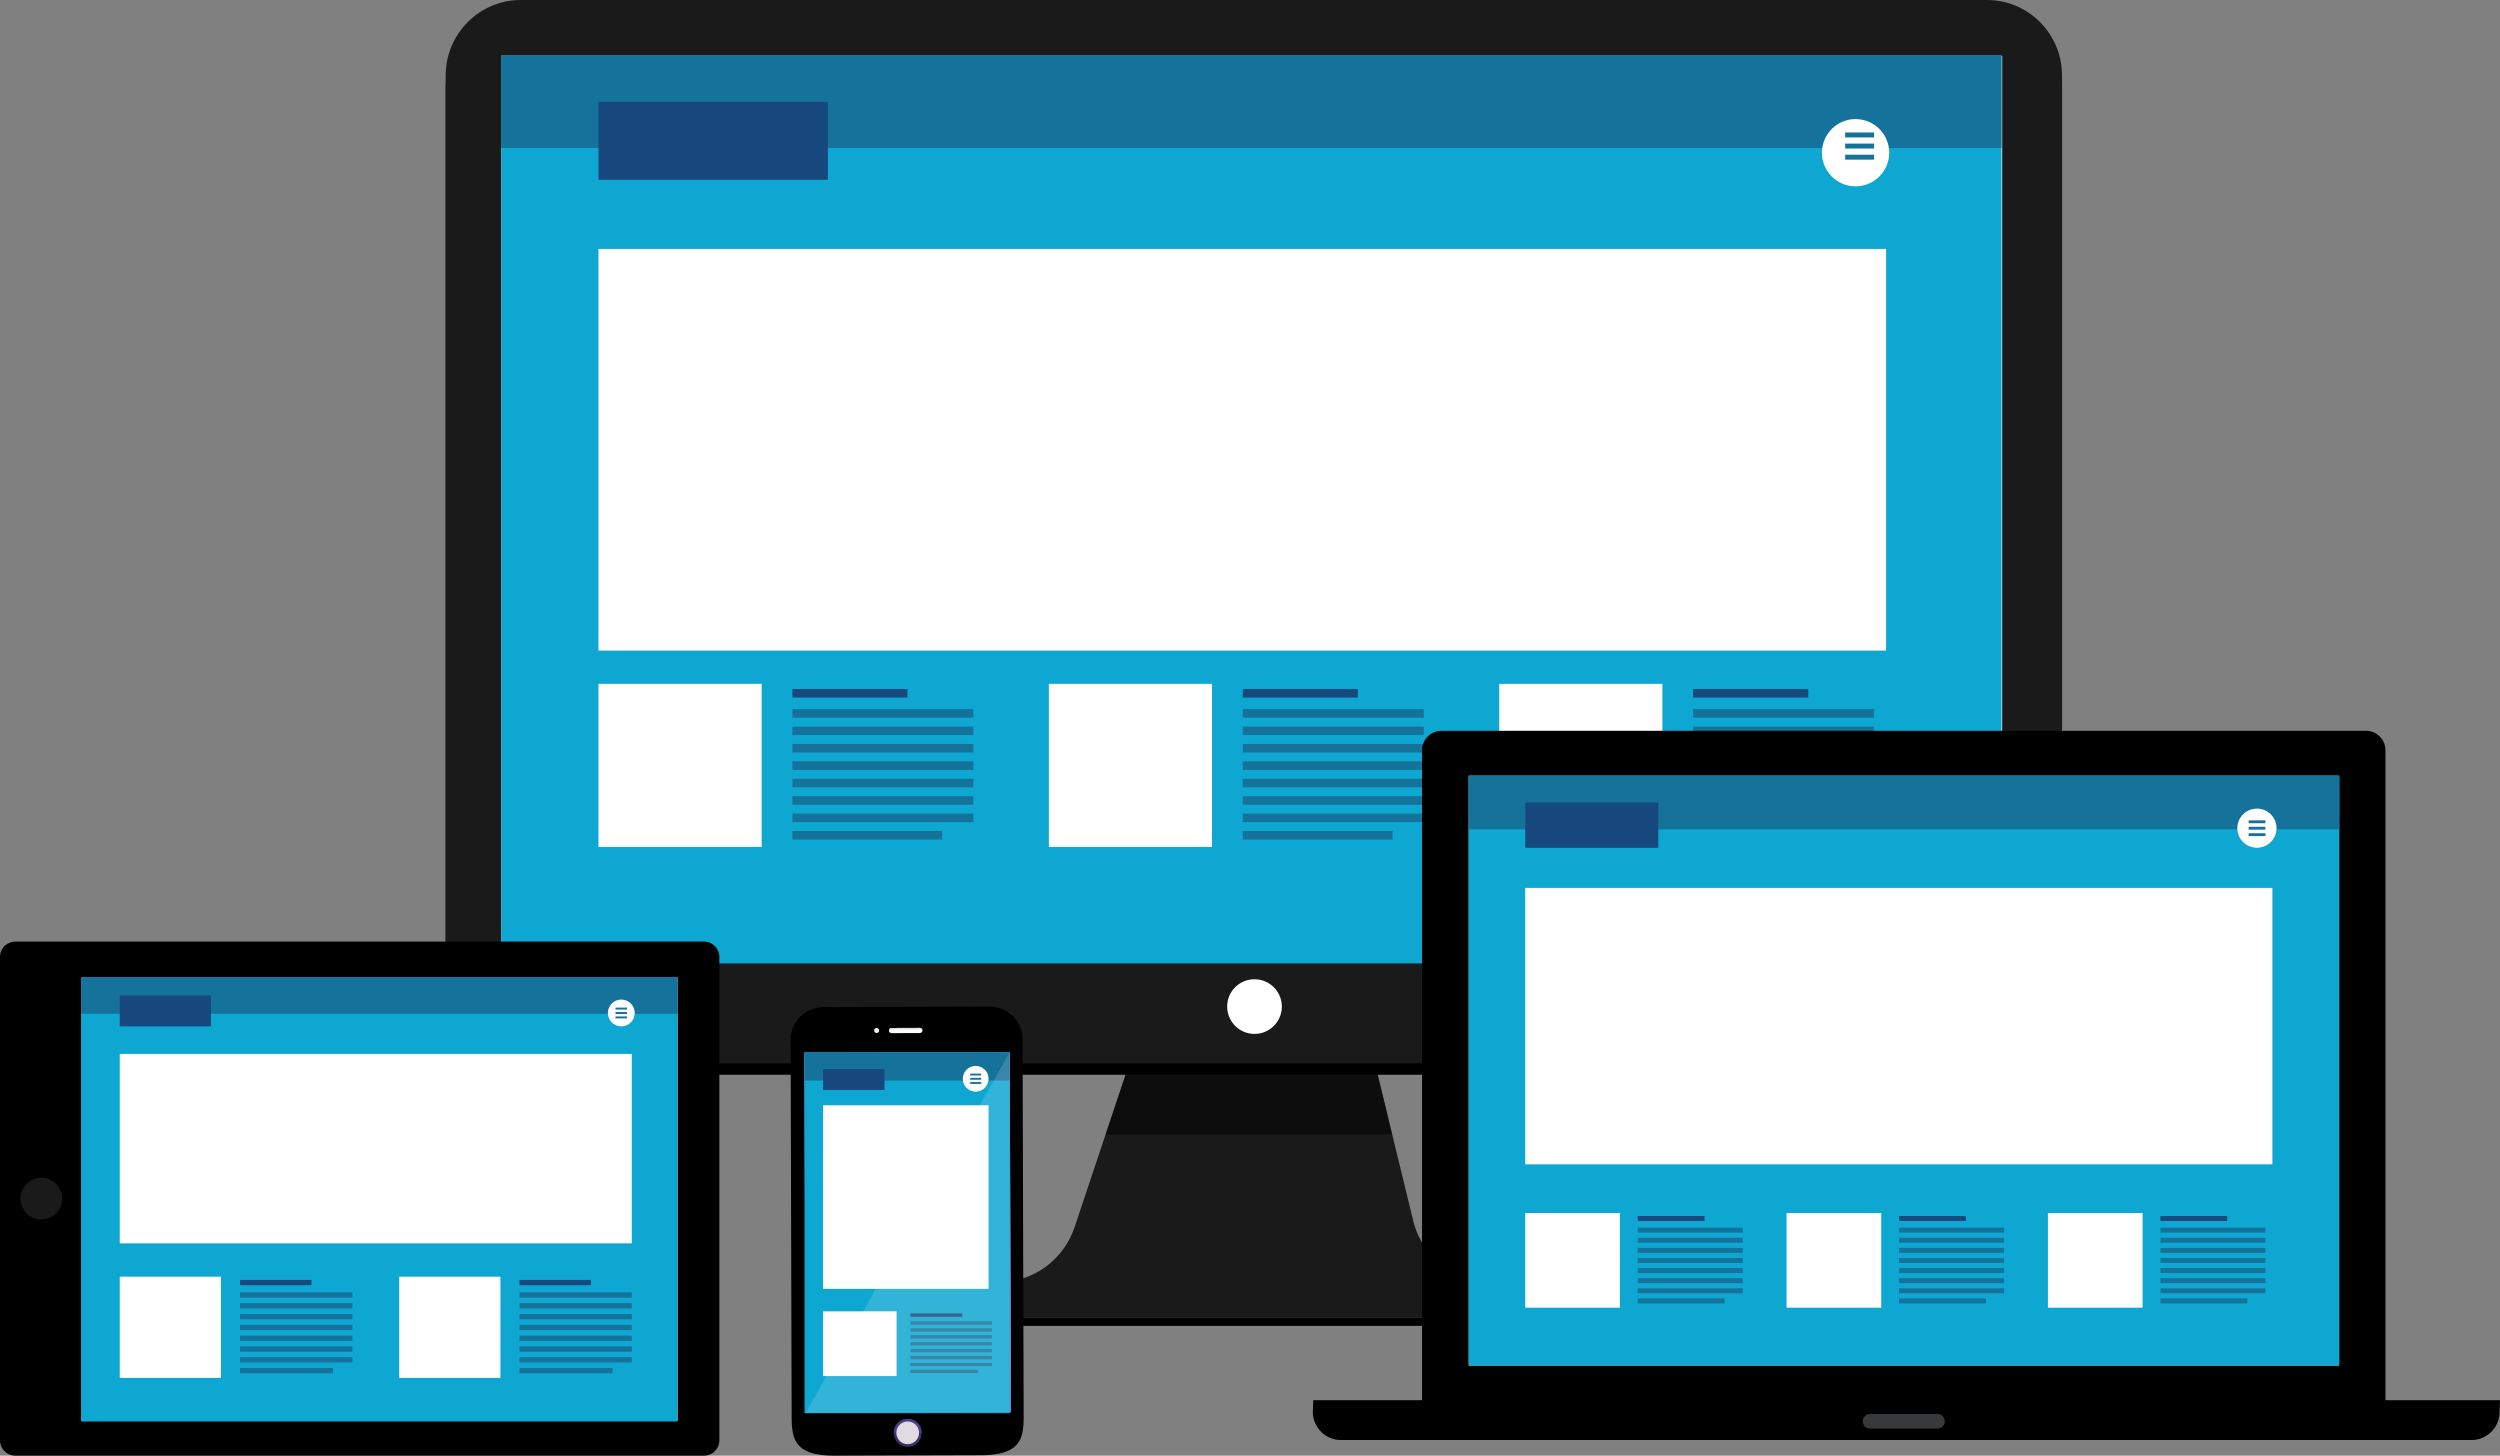 <svg xmlns="http://www.w3.org/2000/svg" viewBox="0 0 2428.47 1414"><rect x="0" y="0" width="2428.47" height="1414" fill="#808080" stroke="none"/><defs><style>.cls-1{fill:#1a1a1a;}.cls-2{opacity:0.5;}.cls-3{fill:#e6e6e6;}.cls-12,.cls-4{fill:#fff;}.cls-5{fill:#0da7d1;}.cls-6{fill:#15729b;}.cls-7{fill:#17497f;}.cls-8{fill:#38393b;}.cls-9{fill:#f9bf3b;}.cls-10{fill:#dfdbe0;}.cls-11{fill:#565bd0;}.cls-12{opacity:0.15;}.cls-13{fill:#3c3169;}.cls-14{fill:#4d3f87;}</style></defs><title>Asset 2</title><g id="Layer_2" data-name="Layer 2"><g id="Layer_1-2" data-name="Layer 1"><path class="cls-1" d="M1109.34,996.17h217.3l46.09,189.49a78.67,78.67,0,0,0,76.45,60.09h128.17a33.93,33.93,0,0,1,33.93,33.94H824.7a33.93,33.93,0,0,1,33.93-33.94h110.6a78.68,78.68,0,0,0,74.62-53.73Z"/><polygon class="cls-2" points="1210.34 996.17 1225.64 996.17 1326.64 996.17 1352.38 1102 1073.95 1102 1109.34 996.17 1210.34 996.17"/><path d="M505.86,11H1930.13c40.27,0,72.92,32.9,72.92,73.49v886c0,40.58-32.65,73.48-72.92,73.48H505.86c-40.28,0-72.92-32.9-72.92-73.48V84.52C432.94,43.93,465.58,11,505.86,11Z"/><path class="cls-1" d="M505.86,0H1930.13c40.27,0,72.92,32.9,72.92,73.48v886c0,40.59-32.65,73.49-72.92,73.49H505.86c-40.28,0-72.92-32.9-72.92-73.49V73.48C432.94,32.9,465.58,0,505.86,0Z"/><rect class="cls-3" x="486.79" y="54.15" width="1458.13" height="880.24"/><rect x="824.7" y="1279.69" width="786.58" height="8.25"/><path class="cls-4" d="M1218.41,951.26a26.53,26.53,0,1,1-26.32,26.52A26.42,26.42,0,0,1,1218.41,951.26Z"/><rect class="cls-5" x="486.79" y="54.06" width="1457.38" height="881.8"/><rect class="cls-6" x="486.79" y="54.06" width="1457.38" height="89.7"/><rect class="cls-4" x="581.36" y="241.8" width="1250.78" height="390.16"/><rect class="cls-4" x="581.36" y="664.28" width="158.49" height="158.49"/><rect class="cls-7" x="769.71" y="669.33" width="111.84" height="8.3"/><rect class="cls-6" x="769.71" y="688.84" width="175.81" height="8.3"/><rect class="cls-6" x="769.71" y="705.76" width="175.81" height="8.3"/><rect class="cls-6" x="769.71" y="722.67" width="175.81" height="8.3"/><rect class="cls-6" x="769.71" y="739.58" width="175.81" height="8.3"/><rect class="cls-6" x="769.71" y="756.5" width="175.81" height="8.3"/><rect class="cls-6" x="769.71" y="773.41" width="175.81" height="8.3"/><rect class="cls-6" x="769.71" y="790.32" width="175.81" height="8.3"/><rect class="cls-6" x="769.71" y="807.24" width="145.55" height="8.3"/><rect class="cls-4" x="1018.85" y="664.28" width="158.49" height="158.49"/><rect class="cls-7" x="1207.2" y="669.33" width="111.84" height="8.3"/><rect class="cls-6" x="1207.2" y="688.84" width="175.81" height="8.3"/><rect class="cls-6" x="1207.2" y="705.76" width="175.81" height="8.3"/><rect class="cls-6" x="1207.2" y="722.67" width="175.81" height="8.3"/><rect class="cls-6" x="1207.2" y="739.58" width="175.81" height="8.3"/><rect class="cls-6" x="1207.2" y="756.5" width="175.81" height="8.3"/><rect class="cls-6" x="1207.2" y="773.41" width="175.81" height="8.3"/><rect class="cls-6" x="1207.2" y="790.32" width="175.81" height="8.3"/><rect class="cls-6" x="1207.2" y="807.24" width="145.55" height="8.3"/><rect class="cls-4" x="1456.34" y="664.28" width="158.49" height="158.49"/><rect class="cls-7" x="1644.69" y="669.33" width="111.84" height="8.3"/><rect class="cls-6" x="1644.69" y="688.84" width="175.81" height="8.3"/><rect class="cls-6" x="1644.69" y="705.76" width="175.81" height="8.3"/><rect class="cls-6" x="1644.69" y="722.67" width="175.81" height="8.3"/><rect class="cls-6" x="1644.69" y="739.58" width="175.81" height="8.3"/><rect class="cls-6" x="1644.69" y="756.5" width="175.81" height="8.3"/><rect class="cls-6" x="1644.69" y="773.41" width="175.81" height="8.3"/><rect class="cls-6" x="1644.69" y="790.32" width="175.81" height="8.3"/><rect class="cls-6" x="1644.69" y="807.24" width="145.55" height="8.3"/><circle class="cls-4" cx="1806.4" cy="141.89" r="32.8" transform="matrix(0.11, -0.99, 0.99, 0.11, 1463.3, 1921.07)"/><rect class="cls-6" x="1792.37" y="128.7" width="28.09" height="4.8"/><rect class="cls-6" x="1792.37" y="139.49" width="28.09" height="4.8"/><rect class="cls-6" x="1792.37" y="150.27" width="28.09" height="4.8"/><rect class="cls-7" x="581.36" y="98.91" width="222.84" height="75.78"/><path d="M2298.33,709.9H1400.25a18.9,18.9,0,0,0-18.89,18.89v636.89a18.88,18.88,0,0,0,18.89,18.87h898.08a18.88,18.88,0,0,0,18.88-18.87V728.79A18.9,18.9,0,0,0,2298.33,709.9Z"/><path d="M1275.29,1371.52a27.32,27.32,0,0,0,27.31,27.3H2400.74a27.3,27.3,0,0,0,27.3-27.3l.43-11.39H1275.72Z"/><path class="cls-8" d="M1882,1373.51h-65.42a7.12,7.12,0,1,0,0,14.24H1882a7.12,7.12,0,0,0,0-14.24Z"/><rect class="cls-3" x="1426.69" y="753.56" width="845.18" height="572.93"/><rect class="cls-5" x="1426.69" y="753.56" width="845.7" height="572.93"/><rect class="cls-6" x="1426.69" y="753.56" width="845.7" height="52.05"/><rect class="cls-4" x="1481.57" y="862.5" width="725.81" height="268.52"/><rect class="cls-4" x="1481.57" y="1178.29" width="91.97" height="91.97"/><rect class="cls-7" x="1590.87" y="1181.22" width="64.9" height="4.82"/><rect class="cls-6" x="1590.87" y="1192.54" width="102.02" height="4.82"/><rect class="cls-6" x="1590.87" y="1202.36" width="102.02" height="4.82"/><rect class="cls-6" x="1590.87" y="1212.17" width="102.02" height="4.82"/><rect class="cls-6" x="1590.87" y="1221.99" width="102.02" height="4.82"/><rect class="cls-6" x="1590.87" y="1231.8" width="102.02" height="4.82"/><rect class="cls-6" x="1590.87" y="1241.62" width="102.02" height="4.82"/><rect class="cls-6" x="1590.87" y="1251.43" width="102.02" height="4.82"/><rect class="cls-6" x="1590.87" y="1261.25" width="84.46" height="4.82"/><rect class="cls-4" x="1735.44" y="1178.29" width="91.97" height="91.97"/><rect class="cls-7" x="1844.74" y="1181.22" width="64.9" height="4.82"/><rect class="cls-6" x="1844.74" y="1192.54" width="102.02" height="4.82"/><rect class="cls-6" x="1844.74" y="1202.36" width="102.02" height="4.82"/><rect class="cls-6" x="1844.74" y="1212.17" width="102.02" height="4.82"/><rect class="cls-6" x="1844.74" y="1221.99" width="102.02" height="4.82"/><rect class="cls-6" x="1844.74" y="1231.8" width="102.02" height="4.82"/><rect class="cls-6" x="1844.74" y="1241.62" width="102.02" height="4.82"/><rect class="cls-6" x="1844.74" y="1251.43" width="102.02" height="4.82"/><rect class="cls-6" x="1844.74" y="1261.25" width="84.46" height="4.82"/><rect class="cls-4" x="1989.31" y="1178.29" width="91.97" height="91.97"/><rect class="cls-7" x="2098.61" y="1181.22" width="64.9" height="4.82"/><rect class="cls-6" x="2098.61" y="1192.54" width="102.02" height="4.82"/><rect class="cls-6" x="2098.61" y="1202.36" width="102.02" height="4.82"/><rect class="cls-6" x="2098.61" y="1212.17" width="102.02" height="4.82"/><rect class="cls-6" x="2098.61" y="1221.99" width="102.02" height="4.82"/><rect class="cls-6" x="2098.61" y="1231.8" width="102.02" height="4.82"/><rect class="cls-6" x="2098.61" y="1241.62" width="102.02" height="4.82"/><rect class="cls-6" x="2098.61" y="1251.43" width="102.02" height="4.82"/><rect class="cls-6" x="2098.61" y="1261.25" width="84.46" height="4.82"/><circle class="cls-4" cx="2192.44" cy="804.53" r="19.03" transform="translate(905.72 2753.48) rotate(-76.72)"/><rect class="cls-6" x="2184.3" y="796.88" width="16.3" height="2.79"/><rect class="cls-6" x="2184.3" y="803.13" width="16.3" height="2.79"/><rect class="cls-6" x="2184.3" y="809.39" width="16.3" height="2.79"/><rect class="cls-7" x="1481.57" y="779.59" width="129.31" height="43.97"/><path d="M15,914.64H683.77a15,15,0,0,1,15,15V1399a15,15,0,0,1-15,15H15a15,15,0,0,1-15-15V929.64A15,15,0,0,1,15,914.64Z"/><rect class="cls-9" x="79.1" y="949.09" width="579.16" height="430.46"/><rect class="cls-5" x="78.73" y="949.09" width="579.53" height="431.74"/><rect class="cls-6" x="78.73" y="949.09" width="579.53" height="35.67"/><rect class="cls-4" x="116.33" y="1023.75" width="497.37" height="184.01"/><rect class="cls-4" x="116.33" y="1240.15" width="98.33" height="98.33"/><rect class="cls-7" x="233.19" y="1243.28" width="69.39" height="5.15"/><rect class="cls-6" x="233.19" y="1255.38" width="109.08" height="5.15"/><rect class="cls-6" x="233.19" y="1265.88" width="109.08" height="5.15"/><rect class="cls-6" x="233.19" y="1276.37" width="109.08" height="5.15"/><rect class="cls-6" x="233.19" y="1286.86" width="109.08" height="5.15"/><rect class="cls-6" x="233.19" y="1297.36" width="109.08" height="5.15"/><rect class="cls-6" x="233.19" y="1307.85" width="109.08" height="5.15"/><rect class="cls-6" x="233.19" y="1318.35" width="109.08" height="5.15"/><rect class="cls-6" x="233.19" y="1328.84" width="90.31" height="5.15"/><rect class="cls-4" x="387.77" y="1240.15" width="98.33" height="98.33"/><rect class="cls-7" x="504.63" y="1243.28" width="69.39" height="5.15"/><rect class="cls-6" x="504.63" y="1255.38" width="109.08" height="5.15"/><rect class="cls-6" x="504.63" y="1265.88" width="109.08" height="5.15"/><rect class="cls-6" x="504.63" y="1276.37" width="109.08" height="5.15"/><rect class="cls-6" x="504.63" y="1286.86" width="109.08" height="5.15"/><rect class="cls-6" x="504.63" y="1297.36" width="109.08" height="5.15"/><rect class="cls-6" x="504.63" y="1307.85" width="109.08" height="5.15"/><rect class="cls-6" x="504.63" y="1318.35" width="109.08" height="5.15"/><rect class="cls-6" x="504.63" y="1328.84" width="90.31" height="5.15"/><path class="cls-4" d="M616.52,984a13,13,0,1,1-13-13A13,13,0,0,1,616.52,984Z"/><rect class="cls-6" x="597.9" y="978.77" width="11.17" height="1.91"/><rect class="cls-6" x="597.9" y="983.06" width="11.17" height="1.91"/><rect class="cls-6" x="597.9" y="987.35" width="11.17" height="1.91"/><rect class="cls-7" x="116.33" y="966.93" width="88.61" height="30.13"/><path class="cls-1" d="M40.12,1184.57a20.25,20.25,0,1,1,20.26-20.25A20.25,20.25,0,0,1,40.12,1184.57Z"/><path d="M799.79,978.26l161.5-.48a31.94,31.94,0,0,1,32,31.85l1.07,362.14c.07,23,.12,41.69-41.56,41.81l-142,.42c-41.69.12-41.74-18.54-41.81-41.56L768,1010.29A31.94,31.94,0,0,1,799.79,978.26Z"/><rect class="cls-4" x="782.02" y="1022.44" width="199.33" height="349.74" transform="translate(-3.52 2.6) rotate(-0.17)"/><path class="cls-4" d="M866.08,998.57l27.44-.09a2.48,2.48,0,0,1,0,5l-27.45.09a2.48,2.48,0,1,1,0-5Z"/><path class="cls-10" d="M866.08,998.57l27.44-.09A2.48,2.48,0,0,1,896,1001a2.27,2.27,0,0,1-.13.65,2.43,2.43,0,0,0-2.35-1.81l-27.45.08a2.43,2.43,0,0,0-2.34,1.83,2.36,2.36,0,0,1-.14-.65A2.48,2.48,0,0,1,866.08,998.57Z"/><path class="cls-4" d="M851.57,998.61a2.39,2.39,0,1,1-2.38,2.4A2.39,2.39,0,0,1,851.57,998.61Z"/><path class="cls-10" d="M851.57,999.92a1.08,1.08,0,0,1,0,2.15,1.06,1.06,0,0,1-1.08-1.07A1.07,1.07,0,0,1,851.57,999.92Z"/><rect class="cls-11" x="782.02" y="1022.44" width="199.33" height="349.74" transform="translate(-3.52 2.6) rotate(-0.17)"/><rect class="cls-5" x="781.51" y="1022.15" width="199.33" height="350.62"/><rect class="cls-6" x="781.51" y="1022.15" width="199.33" height="27.52"/><rect class="cls-4" x="799.53" y="1073.64" width="160.73" height="178.33"/><rect class="cls-4" x="799.53" y="1273.8" width="71.38" height="62.9"/><rect class="cls-7" x="884.35" y="1275.8" width="50.37" height="3.29"/><rect class="cls-6" x="884.35" y="1283.54" width="79.17" height="3.29"/><rect class="cls-6" x="884.35" y="1290.26" width="79.17" height="3.29"/><rect class="cls-6" x="884.35" y="1296.97" width="79.17" height="3.29"/><rect class="cls-6" x="884.35" y="1303.68" width="79.17" height="3.29"/><rect class="cls-6" x="884.35" y="1310.39" width="79.17" height="3.29"/><rect class="cls-6" x="884.35" y="1317.11" width="79.17" height="3.29"/><rect class="cls-6" x="884.35" y="1323.82" width="79.17" height="3.29"/><rect class="cls-6" x="884.35" y="1330.53" width="65.55" height="3.29"/><path class="cls-4" d="M960.26,1047.92a12.48,12.48,0,1,1-12.48-12.48A12.48,12.48,0,0,1,960.26,1047.92Z"/><rect class="cls-6" x="942.44" y="1042.9" width="10.69" height="1.83"/><rect class="cls-6" x="942.44" y="1047.01" width="10.69" height="1.83"/><rect class="cls-6" x="942.44" y="1051.11" width="10.69" height="1.83"/><rect class="cls-7" x="799.53" y="1038.49" width="59.64" height="20.28"/><polygon class="cls-12" points="980.84 1022.15 782.54 1372.47 981.87 1371.89 980.84 1022.15"/><path class="cls-13" d="M881.72,1378.3a13.56,13.56,0,1,1-13.51,13.59A13.56,13.56,0,0,1,881.72,1378.3Z"/><path class="cls-14" d="M881.72,1378.3a13.56,13.56,0,0,1,13.6,13.51h0l-27.11.07h0A13.55,13.55,0,0,1,881.72,1378.3Z"/><path class="cls-10" d="M881.73,1380.83a11,11,0,1,1-11,11.06A11,11,0,0,1,881.73,1380.83Z"/></g></g></svg>